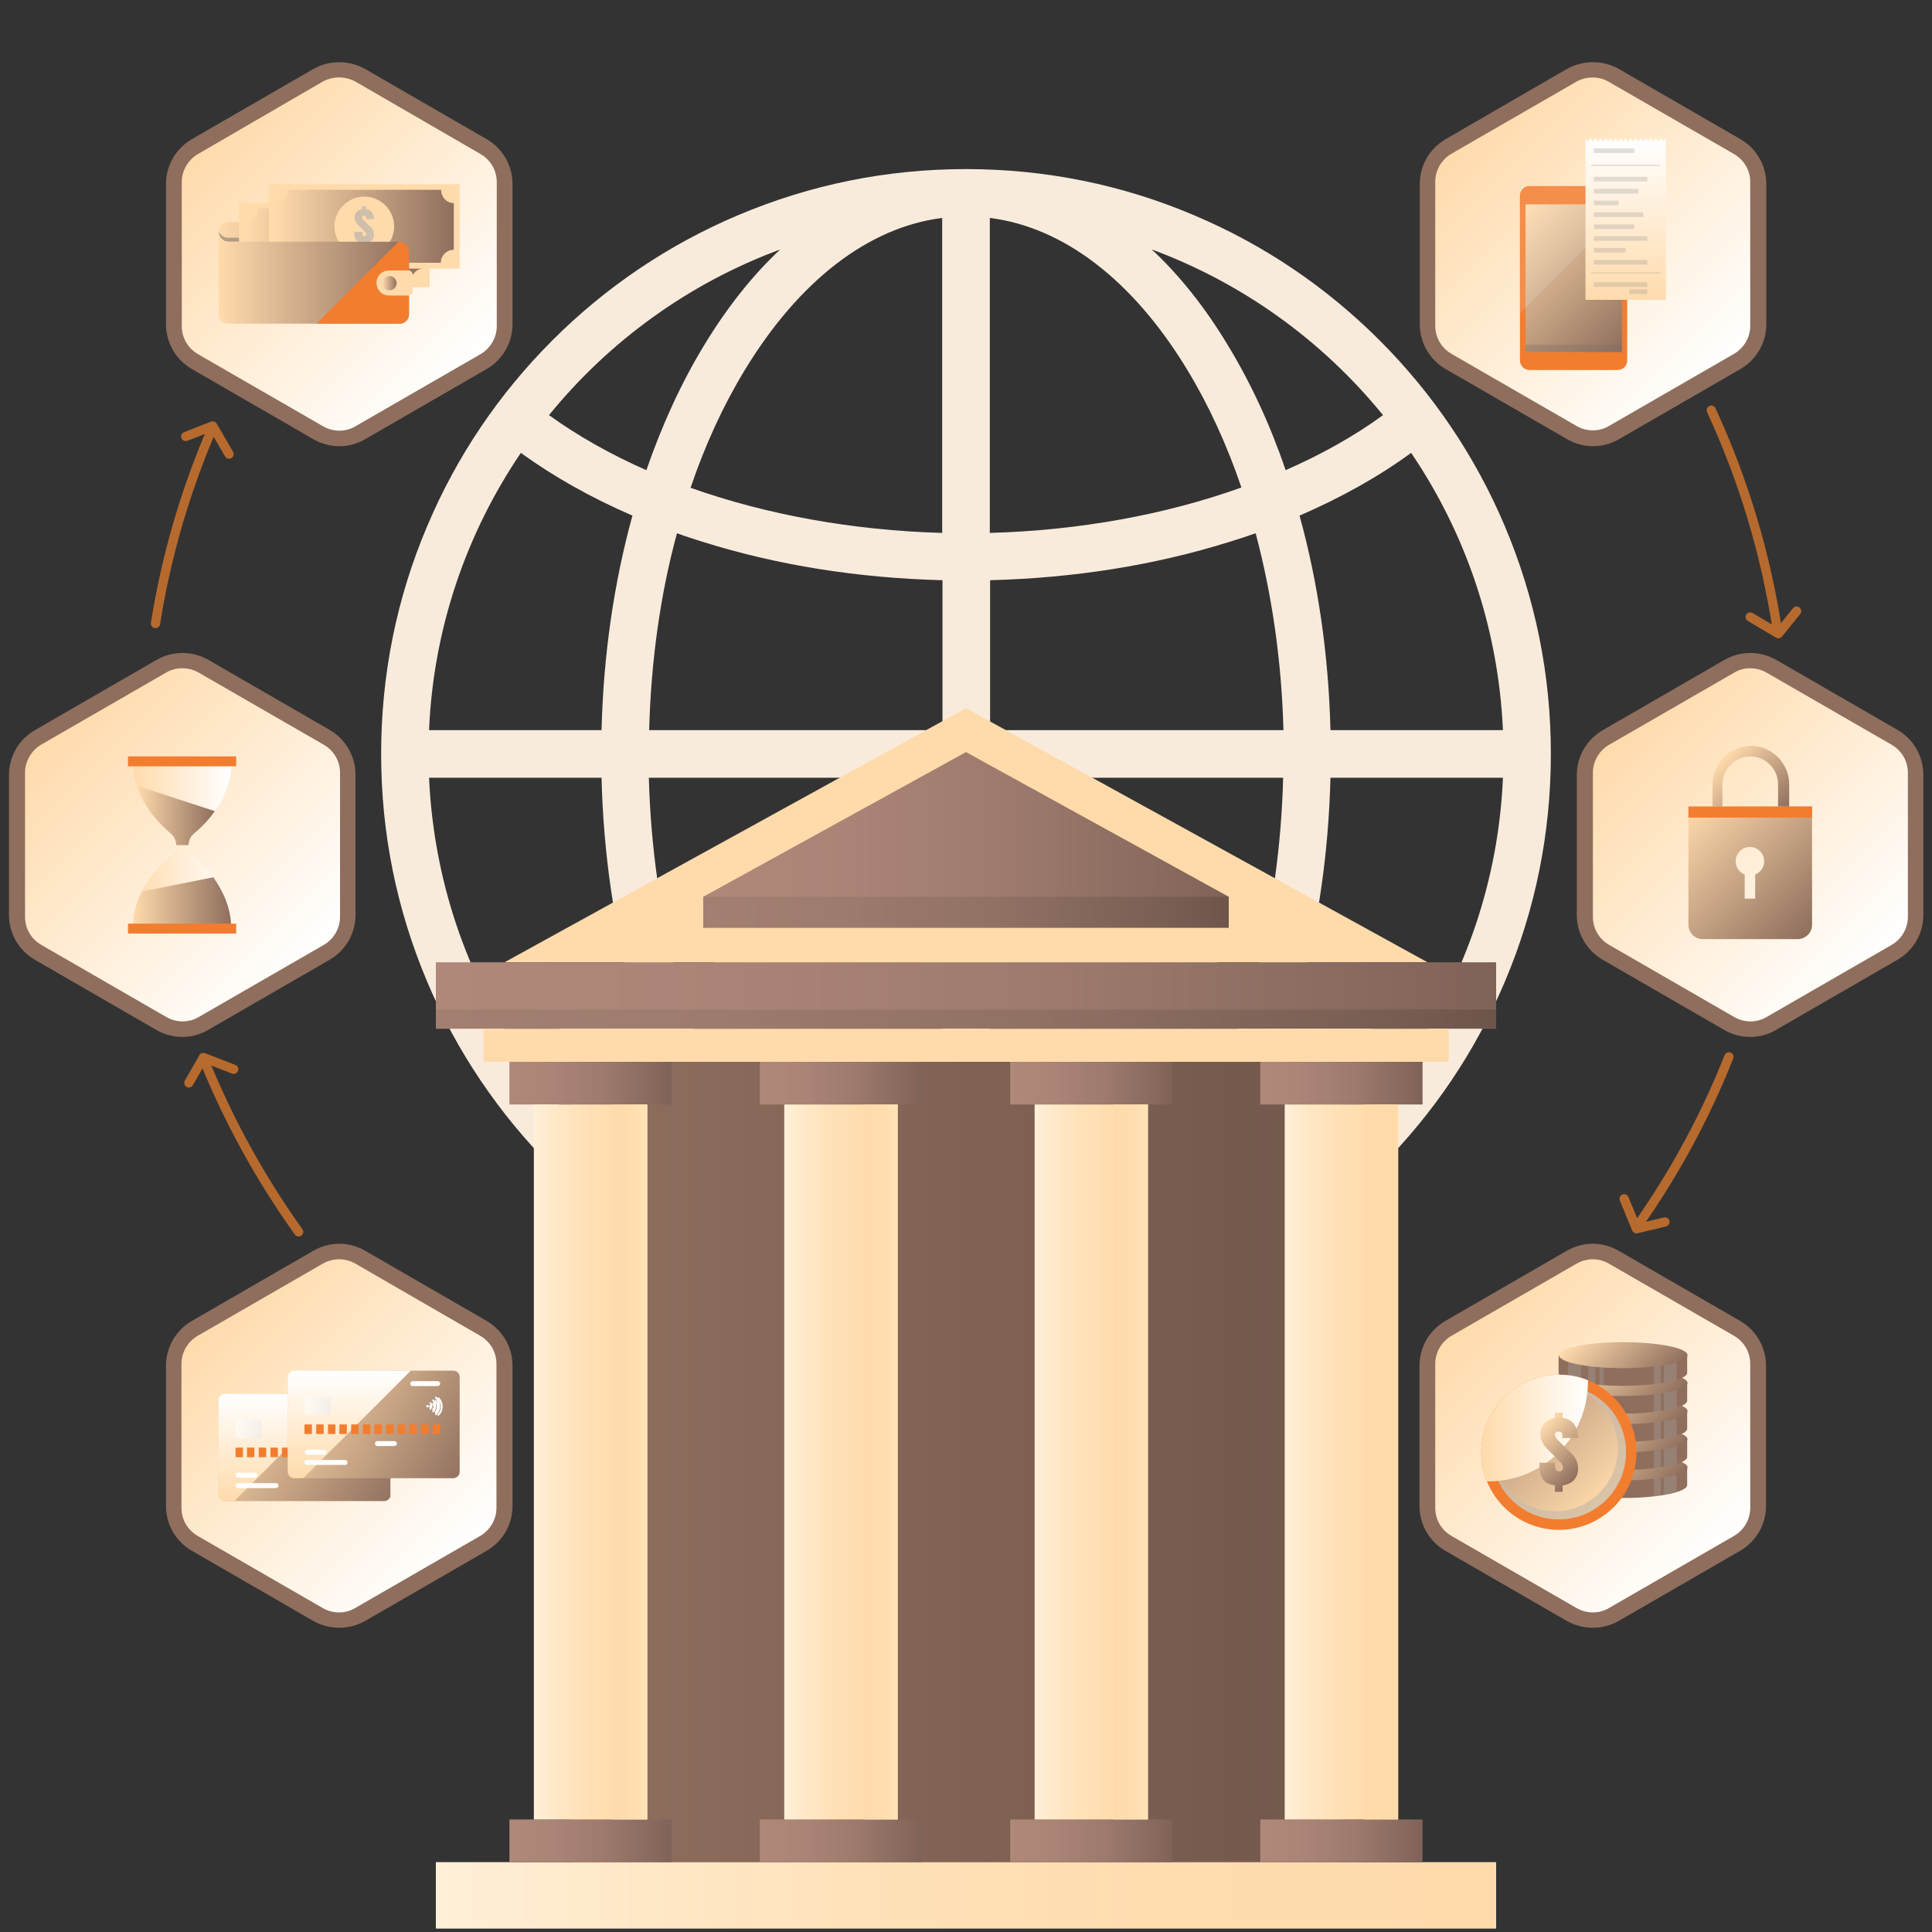<?xml version="1.0" encoding="UTF-8"?>
<!-- Generator: Adobe Illustrator 27.4.1, SVG Export Plug-In . SVG Version: 6.00 Build 0)  -->
<svg xmlns="http://www.w3.org/2000/svg" xmlns:xlink="http://www.w3.org/1999/xlink" version="1.1" id="Layer_2_copy_5" x="0px" y="0px" width="625px" height="625px" viewBox="0 0 625 625" style="enable-background:new 0 0 625 625;" xml:space="preserve">
<rect x="0" y="0" width="625" height="625" fill="#333333" stroke="none"/>
<style type="text/css">
	.st0{fill:#F9EBDC;}
	.st1{fill:url(#SVGID_1_);}
	.st2{fill:#FFDBAC;}
	.st3{fill:url(#SVGID_00000083807079285712541860000000096354871218697102_);}
	.st4{fill:url(#SVGID_00000018947779120547844330000006287766164453389752_);}
	.st5{fill:url(#SVGID_00000104676005532251176470000012438397945943179400_);}
	.st6{fill:url(#SVGID_00000026160819248598403630000015572876385823854985_);}
	.st7{fill:url(#SVGID_00000170975302049062200380000002699874819419962012_);}
	.st8{fill:url(#SVGID_00000134940205481086813040000016919468305719817605_);}
	.st9{fill:url(#SVGID_00000159431549115250038590000003631414564062338489_);}
	.st10{fill:url(#SVGID_00000014615672604847137340000011127660782432279947_);}
	.st11{fill:url(#SVGID_00000145048317479312250130000008323332587748607115_);}
	.st12{fill:url(#SVGID_00000008836323227521284780000017625417764497915564_);}
	.st13{fill:url(#SVGID_00000049928561966934213950000016223088643871662731_);}
	.st14{fill:url(#SVGID_00000119084168596656111190000002633609063922572204_);}
	.st15{fill:url(#SVGID_00000136401966848227014950000008594901867058032029_);}
	.st16{fill:url(#SVGID_00000131355815897746229830000017833280761348589215_);}
	.st17{fill:url(#SVGID_00000151528867544675944920000003690103469545413052_);}
	.st18{fill:url(#SVGID_00000058557140353792560350000003840854623425404585_);}
	.st19{fill:url(#SVGID_00000000193914194730361640000006285484847910357934_);}
	.st20{fill:url(#SVGID_00000006672169651326773720000003770545279300233122_);}
	.st21{fill:url(#SVGID_00000178890090600985951180000013183427540940254883_);}
	.st22{fill:url(#SVGID_00000114773747113808377220000013584732002128313017_);}
	.st23{fill:#8F6E5D;}
	.st24{fill:url(#SVGID_00000163060382398319821200000004750227923547018642_);}
	.st25{fill:url(#SVGID_00000107589234182831717440000009723393181247705521_);}
	.st26{fill:url(#SVGID_00000147199489436185538160000015275341989813435040_);}
	.st27{fill:url(#SVGID_00000065040635142954629360000005841876146305345444_);}
	.st28{fill:url(#SVGID_00000089557356709325476540000016004067930707330475_);}
	.st29{fill:#F27D2F;}
	.st30{fill:url(#SVGID_00000123403650505983938160000006226115927703573947_);}
	.st31{fill:url(#SVGID_00000084526141645084137200000010984619646655060920_);}
	.st32{fill:url(#SVGID_00000152237581500757724920000011577559198061139105_);}
	.st33{fill:url(#SVGID_00000042729241728911682200000004749863966082947220_);}
	.st34{fill:url(#SVGID_00000065763322386088866170000000006677509931274886_);}
	.st35{opacity:0.22;fill:url(#SVGID_00000042015918039727743130000002100758902940905107_);enable-background:new    ;}
	.st36{opacity:0.13;}
	.st37{fill:#FFFFFF;}
	.st38{fill:url(#SVGID_00000168118616475830886200000014841960260989999805_);}
	.st39{opacity:0.25;fill:#8A8A8A;enable-background:new    ;}
	.st40{fill:url(#SVGID_00000112629310973311485840000013172148248809355136_);}
	.st41{fill:url(#SVGID_00000103953147381300843640000004270093759933010563_);}
	.st42{opacity:0.42;fill:url(#SVGID_00000008847825009939349880000017164093141584107161_);enable-background:new    ;}
	.st43{fill:url(#SVGID_00000026143935117694575950000007258935950854865321_);}
	.st44{opacity:0.54;}
	.st45{fill:url(#SVGID_00000081629419163251595470000007597219255187782055_);}
	.st46{fill:url(#SVGID_00000047759571006786955490000009545120418980382886_);}
	.st47{fill:url(#SVGID_00000056424634699319333220000016848863571329373111_);}
	.st48{fill:url(#SVGID_00000078724997560191738000000012805436199729039546_);}
	.st49{fill:url(#SVGID_00000100369414937232574670000012584491453309435532_);}
	.st50{fill:url(#SVGID_00000001629765584778220450000002577217667556614293_);}
	.st51{opacity:0.3;fill:#ABABAB;enable-background:new    ;}
	.st52{fill:url(#SVGID_00000048499749111086457980000007198029511493465262_);}
	.st53{fill:url(#SVGID_00000032622932883419575100000013423018574317226156_);}
	.st54{fill:url(#SVGID_00000142894009951632219960000016453995964517217409_);}
	.st55{fill:url(#SVGID_00000124850900848418691400000017178186428004357530_);}
	.st56{fill:url(#SVGID_00000114760374271074337320000006113729383656544945_);}
	.st57{fill:url(#SVGID_00000059295678532325808180000000858449978426174356_);}
	.st58{opacity:0.4;fill:url(#SVGID_00000107562177600434626640000005520596241796318120_);enable-background:new    ;}
	.st59{fill:url(#SVGID_00000134231640643144400740000010583169101349431180_);}
	.st60{fill:url(#SVGID_00000092435314952614279990000011581737607444261526_);}
	.st61{fill:url(#SVGID_00000004530384241435531360000001305433343131970998_);}
	.st62{fill:url(#SVGID_00000138544004502121133940000001365884720609757063_);}
	.st63{fill:url(#SVGID_00000093155219334085308520000010105856143804411065_);}
	.st64{opacity:0.58;fill:url(#SVGID_00000172399458602896861480000015865287747628428222_);enable-background:new    ;}
	.st65{fill:url(#SVGID_00000005968654168277986310000018002049233503192486_);}
	.st66{fill:url(#SVGID_00000152960668750936278600000007807060422932949925_);}
	.st67{opacity:0.58;fill:url(#SVGID_00000120549163763335862650000015261791899264801178_);enable-background:new    ;}
	.st68{fill:none;stroke:#B76A2E;stroke-width:3;stroke-linecap:round;stroke-linejoin:round;stroke-miterlimit:10;}
</style>
<path class="st0" d="M486.8,170.2c-9.5-22.5-23.2-42.8-40.5-60.1c-17.4-17.4-37.6-31-60.1-40.5c-23.3-9.9-48.1-14.9-73.7-14.9  s-50.3,5-73.7,14.9c-22.5,9.5-42.8,23.2-60.1,40.5c-17.4,17.4-31,37.6-40.5,60.1c-9.9,23.3-14.9,48.1-14.9,73.7s5,50.3,14.9,73.7  c9.5,22.5,23.2,42.8,40.5,60.1c17.4,17.4,37.6,31,60.1,40.5c23.3,9.9,48.1,14.9,73.7,14.9s50.3-5,73.7-14.9  c22.5-9.5,42.8-23.2,60.1-40.5c17.4-17.4,31-37.6,40.5-60.1c9.9-23.3,14.9-48.1,14.9-73.7S496.7,193.6,486.8,170.2z M320.2,187.7  c27.2-0.7,53.2-4.8,77.5-12.4c2.9-0.9,5.7-1.8,8.5-2.8c5.3,19.9,8.4,41.4,9,63.7h-94.9v-48.5H320.2z M320.2,172.4V70.5  c23.9,3,46.3,20.2,63.8,49c7,11.5,12.9,24.4,17.6,38.2C377.1,166.5,349.1,171.6,320.2,172.4z M304.8,70.5v101.9  c-28.9-0.8-56.9-5.9-81.4-14.6c4.7-13.9,10.6-26.7,17.6-38.2C258.6,90.7,281,73.5,304.8,70.5z M227.4,175.3  c24.2,7.6,50.3,11.7,77.5,12.4v48.5H210c0.6-22.3,3.6-43.9,9-63.7C221.7,173.5,224.5,174.4,227.4,175.3z M194.6,236.2h-55.8  c1.4-33.1,12.2-63.9,29.7-89.7c10.6,7.7,22.7,14.5,36.1,20.3C198.6,188.5,195.2,212,194.6,236.2z M194.6,251.6  c0.6,24.3,4,47.7,10,69.4c-13.4,5.8-25.6,12.6-36.1,20.3c-17.5-25.8-28.2-56.5-29.7-89.7L194.6,251.6L194.6,251.6z M209.9,251.6  h94.9v48.5c-27.2,0.7-53.2,4.8-77.5,12.4c-2.9,0.9-5.7,1.8-8.5,2.8C213.6,295.4,210.5,273.9,209.9,251.6z M304.8,315.4v101.9  c-23.9-3-46.3-20.2-63.8-49c-7-11.5-12.9-24.4-17.6-38.2C247.9,321.3,275.9,316.2,304.8,315.4z M320.2,417.3V315.4  c29,0.8,56.9,5.9,81.4,14.6c-4.7,13.9-10.6,26.7-17.6,38.3C366.4,397.1,344,414.3,320.2,417.3z M398.2,312.7  c-24.4-7.7-50.6-11.9-78-12.6v-48.5h94.9c-0.6,22.3-3.6,43.9-9,63.7C403.5,314.4,400.9,313.5,398.2,312.7z M430.4,251.6h55.8  c-1.4,33.1-12.2,63.9-29.7,89.7c-10.6-7.7-22.7-14.5-36.1-20.3C426.4,299.3,429.8,275.8,430.4,251.6z M430.4,236.2  c-0.6-24.3-4-47.7-10-69.4c13.4-5.8,25.6-12.6,36.1-20.3c17.5,25.8,28.2,56.5,29.7,89.7L430.4,236.2L430.4,236.2z M447.4,134.3  c-9.3,6.8-19.9,12.7-31.5,17.8c-5-14.7-11.3-28.3-18.8-40.6c-7.3-12.1-15.5-22.4-24.5-30.8C402.1,91.6,427.9,110.3,447.4,134.3z   M252.4,80.7c-9,8.4-17.2,18.8-24.5,30.8c-7.5,12.3-13.7,25.9-18.8,40.6c-11.6-5.1-22.2-11.1-31.5-17.8  C197.1,110.3,222.9,91.6,252.4,80.7z M177.6,353.5c9.3-6.8,19.9-12.7,31.5-17.8c5,14.7,11.3,28.3,18.8,40.6  c7.3,12.1,15.5,22.4,24.5,30.8C222.9,396.2,197.1,377.5,177.6,353.5z M372.6,407.1c9-8.4,17.2-18.8,24.5-30.8  c7.5-12.3,13.7-25.9,18.8-40.6c11.6,5.1,22.2,11.1,31.5,17.8C427.9,377.5,402.1,396.2,372.6,407.1z"></path>
<g>
	
		<linearGradient id="SVGID_1_" gradientUnits="userSpaceOnUse" x1="185.1" y1="153.444" x2="433.9" y2="153.444" gradientTransform="matrix(1 0 0 -1 0 626.394)">
		<stop offset="0" style="stop-color:#8F6E5D"></stop>
		<stop offset="1" style="stop-color:#72574C"></stop>
	</linearGradient>
	<rect x="185.1" y="343.5" class="st1" width="248.8" height="258.9"></rect>
	<polygon class="st2" points="312.5,229.1 163.2,311.3 461.8,311.3  "></polygon>
	
		<linearGradient id="SVGID_00000148658299513559665410000005881308751503919764_" gradientUnits="userSpaceOnUse" x1="141" y1="304.344" x2="484" y2="304.344" gradientTransform="matrix(1 0 0 -1 0 626.394)">
		<stop offset="0" style="stop-color:#AF8879"></stop>
		<stop offset="0.277" style="stop-color:#AA8476"></stop>
		<stop offset="0.585" style="stop-color:#9D7A6D"></stop>
		<stop offset="0.906" style="stop-color:#87685D"></stop>
		<stop offset="1" style="stop-color:#7F6258"></stop>
	</linearGradient>
	
		<rect x="141" y="311.3" style="fill:url(#SVGID_00000148658299513559665410000005881308751503919764_);" width="343" height="21.5"></rect>
	
		<linearGradient id="SVGID_00000127766502605076204610000009691963394955787392_" gradientUnits="userSpaceOnUse" x1="141" y1="296.744" x2="484" y2="296.744" gradientTransform="matrix(1 0 0 -1 0 626.394)">
		<stop offset="0" style="stop-color:#A27F71"></stop>
		<stop offset="0.265" style="stop-color:#9D7B6E"></stop>
		<stop offset="0.56" style="stop-color:#907164"></stop>
		<stop offset="0.868" style="stop-color:#7A5F54"></stop>
		<stop offset="1" style="stop-color:#6E554C"></stop>
	</linearGradient>
	
		<rect x="141" y="326.6" style="fill:url(#SVGID_00000127766502605076204610000009691963394955787392_);" width="343" height="6.1"></rect>
	
		<linearGradient id="SVGID_00000038391825978777622660000018358439498781507202_" gradientUnits="userSpaceOnUse" x1="141" y1="13.244" x2="484" y2="13.244" gradientTransform="matrix(1 0 0 -1 0 626.394)">
		<stop offset="0" style="stop-color:#FFF0D8"></stop>
		<stop offset="0.133" style="stop-color:#FFEACC"></stop>
		<stop offset="0.391" style="stop-color:#FFE2BA"></stop>
		<stop offset="0.665" style="stop-color:#FFDDAF"></stop>
		<stop offset="0.984" style="stop-color:#FFDBAC"></stop>
	</linearGradient>
	
		<rect x="141" y="602.4" style="fill:url(#SVGID_00000038391825978777622660000018358439498781507202_);" width="343" height="21.5"></rect>
	<rect x="156.4" y="332.8" class="st2" width="312.3" height="10.7"></rect>
	
		<linearGradient id="SVGID_00000163758955959273835400000017659364514799468459_" gradientUnits="userSpaceOnUse" x1="164.8" y1="275.994" x2="217.3" y2="275.994" gradientTransform="matrix(1 0 0 -1 0 626.394)">
		<stop offset="0" style="stop-color:#AF8879"></stop>
		<stop offset="0.277" style="stop-color:#AA8476"></stop>
		<stop offset="0.585" style="stop-color:#9D7A6D"></stop>
		<stop offset="0.906" style="stop-color:#87685D"></stop>
		<stop offset="1" style="stop-color:#7F6258"></stop>
	</linearGradient>
	
		<rect x="164.8" y="343.5" style="fill:url(#SVGID_00000163758955959273835400000017659364514799468459_);" width="52.5" height="13.8"></rect>
	
		<linearGradient id="SVGID_00000145767798184209975480000014996526853874743957_" gradientUnits="userSpaceOnUse" x1="164.8" y1="30.894" x2="217.3" y2="30.894" gradientTransform="matrix(1 0 0 -1 0 626.394)">
		<stop offset="0" style="stop-color:#AF8879"></stop>
		<stop offset="0.277" style="stop-color:#AA8476"></stop>
		<stop offset="0.585" style="stop-color:#9D7A6D"></stop>
		<stop offset="0.906" style="stop-color:#87685D"></stop>
		<stop offset="1" style="stop-color:#7F6258"></stop>
	</linearGradient>
	
		<rect x="164.8" y="588.6" style="fill:url(#SVGID_00000145767798184209975480000014996526853874743957_);" width="52.5" height="13.8"></rect>
	
		<linearGradient id="SVGID_00000121980739418326054160000000756753252735741843_" gradientUnits="userSpaceOnUse" x1="172.7" y1="153.444" x2="209.361" y2="153.444" gradientTransform="matrix(1 0 0 -1 0 626.394)">
		<stop offset="0" style="stop-color:#FFF0D8"></stop>
		<stop offset="0.133" style="stop-color:#FFEACC"></stop>
		<stop offset="0.391" style="stop-color:#FFE2BA"></stop>
		<stop offset="0.665" style="stop-color:#FFDDAF"></stop>
		<stop offset="0.984" style="stop-color:#FFDBAC"></stop>
	</linearGradient>
	
		<rect x="172.7" y="357.3" style="fill:url(#SVGID_00000121980739418326054160000000756753252735741843_);" width="36.7" height="231.3"></rect>
	
		<linearGradient id="SVGID_00000030486039638521763110000001413324538168745658_" gradientUnits="userSpaceOnUse" x1="198.287" y1="153.444" x2="209.364" y2="153.444" gradientTransform="matrix(1 0 0 -1 0 626.394)">
		<stop offset="0" style="stop-color:#FFDBAC"></stop>
		<stop offset="0.595" style="stop-color:#FFDDAF"></stop>
		<stop offset="0.984" style="stop-color:#FFE4B7"></stop>
		<stop offset="1" style="stop-color:#FFE4B8"></stop>
	</linearGradient>
	
		<rect x="198.3" y="357.3" style="fill:url(#SVGID_00000030486039638521763110000001413324538168745658_);" width="11.1" height="231.3"></rect>
	
		<linearGradient id="SVGID_00000012458225664497939690000003949454340638320283_" gradientUnits="userSpaceOnUse" x1="245.8" y1="275.994" x2="298.3" y2="275.994" gradientTransform="matrix(1 0 0 -1 0 626.394)">
		<stop offset="0" style="stop-color:#AF8879"></stop>
		<stop offset="0.277" style="stop-color:#AA8476"></stop>
		<stop offset="0.585" style="stop-color:#9D7A6D"></stop>
		<stop offset="0.906" style="stop-color:#87685D"></stop>
		<stop offset="1" style="stop-color:#7F6258"></stop>
	</linearGradient>
	
		<rect x="245.8" y="343.5" style="fill:url(#SVGID_00000012458225664497939690000003949454340638320283_);" width="52.5" height="13.8"></rect>
	
		<linearGradient id="SVGID_00000145048132219902002330000014160819398024993682_" gradientUnits="userSpaceOnUse" x1="245.8" y1="30.894" x2="298.3" y2="30.894" gradientTransform="matrix(1 0 0 -1 0 626.394)">
		<stop offset="0" style="stop-color:#AF8879"></stop>
		<stop offset="0.277" style="stop-color:#AA8476"></stop>
		<stop offset="0.585" style="stop-color:#9D7A6D"></stop>
		<stop offset="0.906" style="stop-color:#87685D"></stop>
		<stop offset="1" style="stop-color:#7F6258"></stop>
	</linearGradient>
	
		<rect x="245.8" y="588.6" style="fill:url(#SVGID_00000145048132219902002330000014160819398024993682_);" width="52.5" height="13.8"></rect>
	
		<linearGradient id="SVGID_00000131343066990554516870000008686961120266284939_" gradientUnits="userSpaceOnUse" x1="253.7" y1="153.444" x2="290.361" y2="153.444" gradientTransform="matrix(1 0 0 -1 0 626.394)">
		<stop offset="0" style="stop-color:#FFF0D8"></stop>
		<stop offset="0.133" style="stop-color:#FFEACC"></stop>
		<stop offset="0.391" style="stop-color:#FFE2BA"></stop>
		<stop offset="0.665" style="stop-color:#FFDDAF"></stop>
		<stop offset="0.984" style="stop-color:#FFDBAC"></stop>
	</linearGradient>
	
		<rect x="253.7" y="357.3" style="fill:url(#SVGID_00000131343066990554516870000008686961120266284939_);" width="36.7" height="231.3"></rect>
	
		<linearGradient id="SVGID_00000157993878593699070290000007184350039130078141_" gradientUnits="userSpaceOnUse" x1="279.265" y1="153.444" x2="290.342" y2="153.444" gradientTransform="matrix(1 0 0 -1 0 626.394)">
		<stop offset="0" style="stop-color:#FFDBAC"></stop>
		<stop offset="0.595" style="stop-color:#FFDDAF"></stop>
		<stop offset="0.984" style="stop-color:#FFE4B7"></stop>
		<stop offset="1" style="stop-color:#FFE4B8"></stop>
	</linearGradient>
	
		<rect x="279.3" y="357.3" style="fill:url(#SVGID_00000157993878593699070290000007184350039130078141_);" width="11.1" height="231.3"></rect>
	
		<linearGradient id="SVGID_00000106108110292616526400000014363844663456670130_" gradientUnits="userSpaceOnUse" x1="326.8" y1="275.994" x2="379.3" y2="275.994" gradientTransform="matrix(1 0 0 -1 0 626.394)">
		<stop offset="0" style="stop-color:#AF8879"></stop>
		<stop offset="0.277" style="stop-color:#AA8476"></stop>
		<stop offset="0.585" style="stop-color:#9D7A6D"></stop>
		<stop offset="0.906" style="stop-color:#87685D"></stop>
		<stop offset="1" style="stop-color:#7F6258"></stop>
	</linearGradient>
	
		<rect x="326.8" y="343.5" style="fill:url(#SVGID_00000106108110292616526400000014363844663456670130_);" width="52.5" height="13.8"></rect>
	
		<linearGradient id="SVGID_00000178190914961775360470000017162337867701804945_" gradientUnits="userSpaceOnUse" x1="326.8" y1="30.894" x2="379.3" y2="30.894" gradientTransform="matrix(1 0 0 -1 0 626.394)">
		<stop offset="0" style="stop-color:#AF8879"></stop>
		<stop offset="0.277" style="stop-color:#AA8476"></stop>
		<stop offset="0.585" style="stop-color:#9D7A6D"></stop>
		<stop offset="0.906" style="stop-color:#87685D"></stop>
		<stop offset="1" style="stop-color:#7F6258"></stop>
	</linearGradient>
	
		<rect x="326.8" y="588.6" style="fill:url(#SVGID_00000178190914961775360470000017162337867701804945_);" width="52.5" height="13.8"></rect>
	
		<linearGradient id="SVGID_00000047758560934205885880000008128163496833200052_" gradientUnits="userSpaceOnUse" x1="334.658" y1="153.444" x2="371.32" y2="153.444" gradientTransform="matrix(1 0 0 -1 0 626.394)">
		<stop offset="0" style="stop-color:#FFF0D8"></stop>
		<stop offset="0.133" style="stop-color:#FFEACC"></stop>
		<stop offset="0.391" style="stop-color:#FFE2BA"></stop>
		<stop offset="0.665" style="stop-color:#FFDDAF"></stop>
		<stop offset="0.984" style="stop-color:#FFDBAC"></stop>
	</linearGradient>
	
		<rect x="334.7" y="357.3" style="fill:url(#SVGID_00000047758560934205885880000008128163496833200052_);" width="36.7" height="231.3"></rect>
	
		<linearGradient id="SVGID_00000180347006558733590220000000453923532225496989_" gradientUnits="userSpaceOnUse" x1="360.243" y1="153.444" x2="371.32" y2="153.444" gradientTransform="matrix(1 0 0 -1 0 626.394)">
		<stop offset="0" style="stop-color:#FFDBAC"></stop>
		<stop offset="0.595" style="stop-color:#FFDDAF"></stop>
		<stop offset="0.984" style="stop-color:#FFE4B7"></stop>
		<stop offset="1" style="stop-color:#FFE4B8"></stop>
	</linearGradient>
	
		<rect x="360.2" y="357.3" style="fill:url(#SVGID_00000180347006558733590220000000453923532225496989_);" width="11.1" height="231.3"></rect>
	
		<linearGradient id="SVGID_00000032649575901297955600000015278595289423910307_" gradientUnits="userSpaceOnUse" x1="407.7" y1="275.994" x2="460.2" y2="275.994" gradientTransform="matrix(1 0 0 -1 0 626.394)">
		<stop offset="0" style="stop-color:#AF8879"></stop>
		<stop offset="0.277" style="stop-color:#AA8476"></stop>
		<stop offset="0.585" style="stop-color:#9D7A6D"></stop>
		<stop offset="0.906" style="stop-color:#87685D"></stop>
		<stop offset="1" style="stop-color:#7F6258"></stop>
	</linearGradient>
	
		<rect x="407.7" y="343.5" style="fill:url(#SVGID_00000032649575901297955600000015278595289423910307_);" width="52.5" height="13.8"></rect>
	
		<linearGradient id="SVGID_00000091704977451044947490000004479372687073279368_" gradientUnits="userSpaceOnUse" x1="407.7" y1="30.894" x2="460.2" y2="30.894" gradientTransform="matrix(1 0 0 -1 0 626.394)">
		<stop offset="0" style="stop-color:#AF8879"></stop>
		<stop offset="0.277" style="stop-color:#AA8476"></stop>
		<stop offset="0.585" style="stop-color:#9D7A6D"></stop>
		<stop offset="0.906" style="stop-color:#87685D"></stop>
		<stop offset="1" style="stop-color:#7F6258"></stop>
	</linearGradient>
	
		<rect x="407.7" y="588.6" style="fill:url(#SVGID_00000091704977451044947490000004479372687073279368_);" width="52.5" height="13.8"></rect>
	
		<linearGradient id="SVGID_00000021805976243707194790000011640520953687037329_" gradientUnits="userSpaceOnUse" x1="415.6" y1="153.444" x2="452.261" y2="153.444" gradientTransform="matrix(1 0 0 -1 0 626.394)">
		<stop offset="0" style="stop-color:#FFF0D8"></stop>
		<stop offset="0.133" style="stop-color:#FFEACC"></stop>
		<stop offset="0.391" style="stop-color:#FFE2BA"></stop>
		<stop offset="0.665" style="stop-color:#FFDDAF"></stop>
		<stop offset="0.984" style="stop-color:#FFDBAC"></stop>
	</linearGradient>
	
		<rect x="415.6" y="357.3" style="fill:url(#SVGID_00000021805976243707194790000011640520953687037329_);" width="36.7" height="231.3"></rect>
	<rect x="441.2" y="357.3" class="st2" width="11.1" height="231.3"></rect>
	
		<linearGradient id="SVGID_00000117641416989650151820000005495299541460142749_" gradientUnits="userSpaceOnUse" x1="227.5" y1="354.694" x2="397.5" y2="354.694" gradientTransform="matrix(1 0 0 -1 0 626.394)">
		<stop offset="0" style="stop-color:#AF8879"></stop>
		<stop offset="0.277" style="stop-color:#AA8476"></stop>
		<stop offset="0.585" style="stop-color:#9D7A6D"></stop>
		<stop offset="0.906" style="stop-color:#87685D"></stop>
		<stop offset="1" style="stop-color:#7F6258"></stop>
	</linearGradient>
	<polygon style="fill:url(#SVGID_00000117641416989650151820000005495299541460142749_);" points="227.5,290.1 227.5,300.1    397.5,300.1 397.5,290.1 312.5,243.3  "></polygon>
	
		<linearGradient id="SVGID_00000113341387270519803550000009625379976651970495_" gradientUnits="userSpaceOnUse" x1="227.5" y1="331.294" x2="397.5" y2="331.294" gradientTransform="matrix(1 0 0 -1 0 626.394)">
		<stop offset="0" style="stop-color:#A27F71"></stop>
		<stop offset="0.265" style="stop-color:#9D7B6E"></stop>
		<stop offset="0.56" style="stop-color:#907164"></stop>
		<stop offset="0.868" style="stop-color:#7A5F54"></stop>
		<stop offset="1" style="stop-color:#6E554C"></stop>
	</linearGradient>
	
		<rect x="227.5" y="290.1" style="fill:url(#SVGID_00000113341387270519803550000009625379976651970495_);" width="170" height="10"></rect>
</g>
<g>
	<g>
		<g>
			<g>
				<path class="st23" d="M50.6,213.5l-39.3,22.7c-5.2,3-8.4,8.5-8.4,14.5V296c0,6,3.2,11.5,8.4,14.5l39.3,22.7c5.2,3,11.5,3,16.7,0      l39.3-22.7c5.2-3,8.4-8.5,8.4-14.5v-45.4c0-6-3.2-11.5-8.4-14.5l-39.3-22.7C62.1,210.5,55.8,210.5,50.6,213.5z"></path>
			</g>
			<g>
				
					<linearGradient id="SVGID_00000173872872759144525060000011332112007741825979_" gradientUnits="userSpaceOnUse" x1="19.695" y1="392.393" x2="98.284" y2="313.804" gradientTransform="matrix(1 0 0 -1 0 626.394)">
					<stop offset="0" style="stop-color:#FFDBAC"></stop>
					<stop offset="1" style="stop-color:#FFFFFF"></stop>
				</linearGradient>
				<path style="fill:url(#SVGID_00000173872872759144525060000011332112007741825979_);" d="M53.7,217.6l-40.4,23.3      c-3.2,1.9-5.2,5.4-5.2,9.1v46.6c0,3.8,2,7.2,5.3,9.1L53.8,329c3.3,1.9,7.3,1.9,10.5,0l40.4-23.3c3.3-1.9,5.3-5.4,5.3-9.1V250      c0-3.8-2-7.2-5.3-9.1l-40.4-23.3C61,215.7,56.9,215.7,53.7,217.6z"></path>
			</g>
		</g>
		<g>
			
				<linearGradient id="SVGID_00000146499266758867573500000012647392909400505992_" gradientUnits="userSpaceOnUse" x1="42.95" y1="353.087" x2="74.808" y2="353.087" gradientTransform="matrix(1 0 0 -1 0 626.394)">
				<stop offset="0" style="stop-color:#FFDBAC"></stop>
				<stop offset="1" style="stop-color:#FFFFFF"></stop>
			</linearGradient>
			<path style="fill:url(#SVGID_00000146499266758867573500000012647392909400505992_);" d="M62.8,277.1c-1.1-0.9-1.8-2.3-1.8-3.8     l0,0l0,0l0,0c0-1.5,0.7-2.9,1.8-3.8c3.8-3.1,12.1-11.3,12.1-23.2h-16H43c0,11.9,8.4,20.1,12.1,23.2c1.1,0.9,1.8,2.3,1.8,3.8l0,0     l0,0l0,0c0,1.5-0.7,2.9-1.8,3.8c-3.8,3.1-12.1,11.3-12.1,23.2h15.9h15.9C74.9,288.5,66.5,280.2,62.8,277.1z"></path>
			<g>
				
					<linearGradient id="SVGID_00000164480182792072021210000005433051186581880713_" gradientUnits="userSpaceOnUse" x1="42.95" y1="334.287" x2="74.808" y2="334.287" gradientTransform="matrix(1 0 0 -1 0 626.394)">
					<stop offset="0" style="stop-color:#FFDBAC"></stop>
					<stop offset="1" style="stop-color:#8F6E5D"></stop>
				</linearGradient>
				<path style="fill:url(#SVGID_00000164480182792072021210000005433051186581880713_);" d="M43,300.4h15.9h15.9      c0-6.8-2.8-12.4-5.8-16.6l-23.1,4.6C44.2,291.8,43,295.8,43,300.4z"></path>
				
					<linearGradient id="SVGID_00000132789241497602801480000012692170797867877513_" gradientUnits="userSpaceOnUse" x1="42.95" y1="372.037" x2="74.808" y2="372.037" gradientTransform="matrix(1 0 0 -1 0 626.394)">
					<stop offset="0" style="stop-color:#FFDBAC"></stop>
					<stop offset="1" style="stop-color:#FFFFFF"></stop>
				</linearGradient>
				<path style="fill:url(#SVGID_00000132789241497602801480000012692170797867877513_);" d="M74.9,246.3h-16H43      c0,2.8,0.5,5.5,1.3,7.9l25.2,8.2C72.4,258.3,74.9,252.9,74.9,246.3z"></path>
			</g>
			<g>
				
					<linearGradient id="SVGID_00000061442058410702017450000004711996478954878909_" gradientUnits="userSpaceOnUse" x1="44.25" y1="362.587" x2="69.45" y2="362.587" gradientTransform="matrix(1 0 0 -1 0 626.394)">
					<stop offset="0" style="stop-color:#FFDBAC"></stop>
					<stop offset="1" style="stop-color:#8F6E5D"></stop>
				</linearGradient>
				<path style="fill:url(#SVGID_00000061442058410702017450000004711996478954878909_);" d="M61,273.4L61,273.4      c0-1.5,0.7-2.9,1.8-3.8c1.7-1.4,4.3-3.8,6.7-7.2l-25.2-8.2c2.5,7.7,8,13,10.9,15.4c1.1,0.9,1.8,2.3,1.8,3.8l0,0L61,273.4      L61,273.4z"></path>
			</g>
			<rect x="41.4" y="244.7" class="st29" width="35" height="3.2"></rect>
			<rect x="41.4" y="298.8" class="st29" width="35" height="3.2"></rect>
		</g>
	</g>
	<g>
		<g>
			<g>
				<path class="st23" d="M557.8,213.5l-39.3,22.7c-5.2,3-8.4,8.5-8.4,14.5V296c0,6,3.2,11.5,8.4,14.5l39.3,22.7      c5.2,3,11.5,3,16.7,0l39.3-22.7c5.2-3,8.4-8.5,8.4-14.5v-45.4c0-6-3.2-11.5-8.4-14.5l-39.3-22.7      C569.3,210.5,563,210.5,557.8,213.5z"></path>
			</g>
			<g>
				
					<linearGradient id="SVGID_00000003090596265424831080000002556007563885711268_" gradientUnits="userSpaceOnUse" x1="526.916" y1="392.371" x2="605.484" y2="313.804" gradientTransform="matrix(1 0 0 -1 0 626.394)">
					<stop offset="0" style="stop-color:#FFDBAC"></stop>
					<stop offset="1" style="stop-color:#FFFFFF"></stop>
				</linearGradient>
				<path style="fill:url(#SVGID_00000003090596265424831080000002556007563885711268_);" d="M561,217.6l-40.4,23.3      c-3.3,1.9-5.3,5.4-5.3,9.1v46.6c0,3.8,2,7.2,5.3,9.1L561,329c3.3,1.9,7.3,1.9,10.5,0l40.4-23.3c3.3-1.9,5.3-5.4,5.3-9.1V250      c0-3.8-2-7.2-5.3-9.1l-40.4-23.3C568.2,215.7,564.1,215.7,561,217.6z"></path>
			</g>
		</g>
		<g>
			
				<linearGradient id="SVGID_00000168827680875579929070000001041282277299677119_" gradientUnits="userSpaceOnUse" x1="556.878" y1="380.909" x2="575.628" y2="362.159" gradientTransform="matrix(1 0 0 -1 0 626.394)">
				<stop offset="0" style="stop-color:#FFDBAC"></stop>
				<stop offset="1" style="stop-color:#8F6E5D"></stop>
			</linearGradient>
			<path style="fill:url(#SVGID_00000168827680875579929070000001041282277299677119_);" d="M578.5,261.3h-3.3v-7.6c0-5-4.1-9-9-9     s-9,4.1-9,9v7.6H554v-7.6c0-6.8,5.6-12.4,12.4-12.4s12.4,5.6,12.4,12.4v7.6H578.5z"></path>
		</g>
		
			<linearGradient id="SVGID_00000001633987590227627710000003051473891681184186_" gradientUnits="userSpaceOnUse" x1="546.206" y1="365.444" x2="586.294" y2="325.356" gradientTransform="matrix(1 0 0 -1 0 626.394)">
			<stop offset="0" style="stop-color:#FFDBAC"></stop>
			<stop offset="1" style="stop-color:#8F6E5D"></stop>
		</linearGradient>
		<path style="fill:url(#SVGID_00000001633987590227627710000003051473891681184186_);" d="M546.2,260.9v38.3c0,2.5,2.1,4.6,4.6,4.6    h30.8c2.5,0,4.6-2.1,4.6-4.6v-38.3H546.2z M567.8,282.9v7.8h-3.4v-7.8c-1.7-0.7-2.9-2.3-2.9-4.3c0-2.5,2-4.6,4.6-4.6    c2.5,0,4.6,2,4.6,4.6C570.8,280.5,569.5,282.2,567.8,282.9z"></path>
		<rect x="546.2" y="260.9" class="st29" width="40" height="3.6"></rect>
	</g>
</g>
<g>
	<g>
		<g>
			<g>
				<g>
					<path class="st23" d="M506.9,22.3L467.7,45c-5.2,3-8.4,8.5-8.4,14.5v45.4c0,6,3.2,11.5,8.4,14.5l39.3,22.7c5.2,3,11.5,3,16.7,0       l39.3-22.7c5.2-3,8.4-8.5,8.4-14.5V59.5c0-6-3.2-11.5-8.4-14.5l-39.3-22.7C518.5,19.4,512.1,19.4,506.9,22.3z"></path>
				</g>
				<g>
					
						<linearGradient id="SVGID_00000013876652683079337580000002688073289105912479_" gradientUnits="userSpaceOnUse" x1="475.941" y1="583.552" x2="554.509" y2="504.985" gradientTransform="matrix(1 0 0 -1 0 626.394)">
						<stop offset="0" style="stop-color:#FFDBAC"></stop>
						<stop offset="1" style="stop-color:#FFFFFF"></stop>
					</linearGradient>
					<path style="fill:url(#SVGID_00000013876652683079337580000002688073289105912479_);" d="M510,26.4l-40.4,23.3       c-3.3,1.9-5.3,5.4-5.3,9.1v46.6c0,3.8,2,7.2,5.3,9.1l40.4,23.3c3.3,1.9,7.3,1.9,10.5,0l40.4-23.3c3.3-1.9,5.3-5.4,5.3-9.1V58.9       c0-3.8-2-7.2-5.3-9.1l-40.4-23.3C517.3,24.6,513.3,24.6,510,26.4z"></path>
				</g>
			</g>
			<g>
				<path class="st29" d="M523.3,119.7h-28.5c-1.7,0-3.1-1.4-3.1-3.1V63.3c0-1.7,1.4-3.1,3.1-3.1h28.5c1.7,0,3.1,1.4,3.1,3.1v53.2      C526.5,118.3,525,119.7,523.3,119.7z"></path>
				
					<linearGradient id="SVGID_00000176041779081763866810000001103739064818660767_" gradientUnits="userSpaceOnUse" x1="489.35" y1="556.144" x2="528.85" y2="516.644" gradientTransform="matrix(1 0 0 -1 0 626.394)">
					<stop offset="0" style="stop-color:#FFDBAC"></stop>
					<stop offset="1" style="stop-color:#8F6E5D"></stop>
				</linearGradient>
				
					<rect x="493.5" y="66.1" style="fill:url(#SVGID_00000176041779081763866810000001103739064818660767_);" width="31.2" height="47.8"></rect>
				
					<linearGradient id="SVGID_00000075865960278328771600000016336508606378958998_" gradientUnits="userSpaceOnUse" x1="500.707" y1="522.137" x2="517.457" y2="505.387" gradientTransform="matrix(1 0 0 -1 0 626.394)">
					<stop offset="0" style="stop-color:#4F4F4F"></stop>
					<stop offset="1" style="stop-color:#707070"></stop>
				</linearGradient>
				
					<rect x="493.5" y="111.5" style="opacity:0.22;fill:url(#SVGID_00000075865960278328771600000016336508606378958998_);enable-background:new    ;" width="31.2" height="2.3"></rect>
				<g class="st36">
					<path class="st37" d="M526.5,63.3c0-1.7-1.4-3.1-3.1-3.1h-28.5c-1.7,0-3.1,1.4-3.1,3.1v38l34.8-34.8v-3.2H526.5z"></path>
				</g>
			</g>
			<g>
				<g>
					
						<linearGradient id="SVGID_00000063601573909824186060000002103314180899303589_" gradientUnits="userSpaceOnUse" x1="525.9" y1="529.394" x2="525.9" y2="581.794" gradientTransform="matrix(1 0 0 -1 0 626.394)">
						<stop offset="0" style="stop-color:#FFDBAC"></stop>
						<stop offset="1" style="stop-color:#FFFFFF"></stop>
					</linearGradient>
					<polygon style="fill:url(#SVGID_00000063601573909824186060000002103314180899303589_);" points="537.3,44.6 536.5,45.8        535.7,44.6 534.8,45.8 534,44.6 533.2,45.8 532.4,44.6 531.6,45.8 530.8,44.6 530,45.8 529.2,44.6 528.3,45.8 527.5,44.6        526.7,45.8 525.9,44.6 525.1,45.8 524.3,44.6 523.5,45.8 522.6,44.6 521.8,45.8 521,44.6 520.2,45.8 519.4,44.6 518.6,45.8        517.8,44.6 516.9,45.8 516.1,44.6 515.3,45.8 514.5,44.6 513.7,45.8 512.9,44.6 512.9,97 538.9,97 538.9,44.6 538.1,45.8             "></polygon>
				</g>
				<rect x="515.6" y="48" class="st39" width="13.1" height="1.5"></rect>
				<rect x="515.6" y="57.2" class="st39" width="17.3" height="1.5"></rect>
				<rect x="515.6" y="61.1" class="st39" width="14.4" height="1.5"></rect>
				<rect x="515.6" y="64.9" class="st39" width="8" height="1.5"></rect>
				<rect x="515.6" y="68.7" class="st39" width="16" height="1.5"></rect>
				<rect x="515.6" y="72.6" class="st39" width="13.1" height="1.5"></rect>
				<rect x="515.6" y="76.4" class="st39" width="17.3" height="1.5"></rect>
				<rect x="515.6" y="80.2" class="st39" width="10.3" height="1.5"></rect>
				<rect x="515.6" y="84.1" class="st39" width="17.3" height="1.5"></rect>
				<rect x="514.7" y="88.1" class="st39" width="22.3" height="0.4"></rect>
				<rect x="514.7" y="53.3" class="st39" width="22.3" height="0.4"></rect>
				<rect x="515.6" y="91.3" class="st39" width="17.3" height="1.5"></rect>
				<rect x="527.1" y="93.6" class="st39" width="5.8" height="1.5"></rect>
			</g>
		</g>
		<g>
			<g>
				<path class="st23" d="M101.4,22.3L62.1,45c-5.2,3-8.4,8.5-8.4,14.5v45.4c0,6,3.2,11.5,8.4,14.5l39.3,22.7c5.2,3,11.5,3,16.7,0      l39.3-22.7c5.2-3,8.4-8.5,8.4-14.5V59.5c0-6-3.2-11.5-8.4-14.5l-39.3-22.7C112.9,19.4,106.5,19.4,101.4,22.3z"></path>
			</g>
			<g>
				
					<linearGradient id="SVGID_00000171719852781225392680000016303958838283789222_" gradientUnits="userSpaceOnUse" x1="70.466" y1="583.477" x2="149.034" y2="504.91" gradientTransform="matrix(1 0 0 -1 0 626.394)">
					<stop offset="0" style="stop-color:#FFDBAC"></stop>
					<stop offset="1" style="stop-color:#FFFFFF"></stop>
				</linearGradient>
				<path style="fill:url(#SVGID_00000171719852781225392680000016303958838283789222_);" d="M104.4,26.4L64.1,49.8      c-3.3,1.9-5.3,5.4-5.3,9.1v46.6c0,3.8,2,7.2,5.3,9.1l40.4,23.3c3.3,1.9,7.3,1.9,10.5,0l40.4-23.3c3.3-1.9,5.3-5.4,5.3-9.1V58.9      c0-3.8-2-7.2-5.3-9.1L115,26.4C111.7,24.6,107.7,24.6,104.4,26.4z"></path>
			</g>
			<g>
				<g>
					
						<linearGradient id="SVGID_00000134947394051861459730000001572516894226989480_" gradientUnits="userSpaceOnUse" x1="70.7" y1="551.394" x2="129.335" y2="551.394" gradientTransform="matrix(1 0 0 -1 0 626.394)">
						<stop offset="0" style="stop-color:#FFDBAC"></stop>
						<stop offset="1" style="stop-color:#8F6E5D"></stop>
					</linearGradient>
					<path style="fill:url(#SVGID_00000134947394051861459730000001572516894226989480_);" d="M129.3,78.2H73.9       c-1.8,0-3.2-1.4-3.2-3.2l0,0c0-1.8,1.4-3.2,3.2-3.2h52.5c1.6,0,3,1.3,3,3L129.3,78.2L129.3,78.2z"></path>
					
						<linearGradient id="SVGID_00000044868433876808942130000009481799155038162074_" gradientUnits="userSpaceOnUse" x1="70.712" y1="549.894" x2="129.312" y2="549.894" gradientTransform="matrix(1 0 0 -1 0 626.394)">
						<stop offset="0" style="stop-color:#4F4F4F"></stop>
						<stop offset="1" style="stop-color:#707070"></stop>
					</linearGradient>
					
						<path style="opacity:0.42;fill:url(#SVGID_00000044868433876808942130000009481799155038162074_);enable-background:new    ;" d="       M73.8,76.9c-1.4,0-2.6-0.9-3-2.1c0,0.1,0,0.2,0,0.2l0,0c0,1.8,1.4,3.2,3.2,3.2h55.4v-1.3C129.4,76.9,73.8,76.9,73.8,76.9z"></path>
				</g>
				<g>
					<g>
						<path class="st2" d="M139.1,92.9H77.3V65.6H139v27.3H139.1z"></path>
						
							<linearGradient id="SVGID_00000059304898305315661520000018398637217141264830_" gradientUnits="userSpaceOnUse" x1="79.2" y1="547.194" x2="137.263" y2="547.194" gradientTransform="matrix(1 0 0 -1 0 626.394)">
							<stop offset="0" style="stop-color:#FFDBAC"></stop>
							<stop offset="1" style="stop-color:#8F6E5D"></stop>
						</linearGradient>
						<path style="fill:url(#SVGID_00000059304898305315661520000018398637217141264830_);" d="M133,67.4H83.4        c0,2.3-1.9,4.2-4.2,4.2v15.2c2.3,0,4.2,1.9,4.2,4.2H133c0-2.3,1.9-4.2,4.2-4.2V71.6C134.9,71.6,133,69.7,133,67.4z         M111.2,88.4c-5.1,1.7-10.5-1.1-12.2-6.1c-1.7-5.1,1.1-10.5,6.1-12.2c5.1-1.7,10.5,1.1,12.2,6.1        C119,81.3,116.3,86.7,111.2,88.4z"></path>
						<g class="st44">
							
								<linearGradient id="SVGID_00000180359327935042542990000012139441600262824121_" gradientUnits="userSpaceOnUse" x1="137.192" y1="547.144" x2="79.48" y2="547.144" gradientTransform="matrix(1 0 0 -1 0 626.394)">
								<stop offset="0" style="stop-color:#C0C0C0"></stop>
								<stop offset="1" style="stop-color:#909090"></stop>
							</linearGradient>
							<path style="fill:url(#SVGID_00000180359327935042542990000012139441600262824121_);" d="M107.6,85.8v-1.1         c-0.9-0.1-1.6-0.4-2-1c-0.4-0.5-0.6-1.3-0.6-2.4V81h2.6v0.3c0,0.8,0.2,1.1,0.7,1.1c0.2,0,0.4-0.1,0.5-0.2s0.1-0.3,0.1-0.4         c0-0.3-0.2-0.6-0.5-0.9l-2.1-2.1c-0.8-0.8-1.2-1.6-1.2-2.5c0-0.5,0.1-0.9,0.3-1.3c0.2-0.4,0.5-0.7,0.9-0.9         c0.4-0.2,0.8-0.4,1.2-0.5v-0.9h1.3v0.9c0.8,0.1,1.5,0.5,1.9,1c0.4,0.6,0.7,1.4,0.7,2.3h-2.6v-0.5c0-0.2-0.1-0.4-0.2-0.5         s-0.3-0.2-0.4-0.2c-0.2,0-0.4,0.1-0.5,0.2s-0.2,0.2-0.2,0.4c0,0.2,0.2,0.6,0.7,1.1l2.1,2c0.3,0.3,0.6,0.7,0.8,1.1         c0.2,0.4,0.3,0.9,0.3,1.4c0,0.8-0.2,1.5-0.7,1.9c-0.5,0.5-1.1,0.8-1.9,0.9v1.1H107.6z"></path>
						</g>
					</g>
					<g>
						<path class="st2" d="M148.7,86.9H87V59.6h61.7V86.9z"></path>
						
							<linearGradient id="SVGID_00000126316943999807751330000000881107889396612771_" gradientUnits="userSpaceOnUse" x1="88.8" y1="553.194" x2="146.863" y2="553.194" gradientTransform="matrix(1 0 0 -1 0 626.394)">
							<stop offset="0" style="stop-color:#FFDBAC"></stop>
							<stop offset="1" style="stop-color:#8F6E5D"></stop>
						</linearGradient>
						<path style="fill:url(#SVGID_00000126316943999807751330000000881107889396612771_);" d="M142.7,61.4H93        c0,2.3-1.9,4.2-4.2,4.2v15.2c2.3,0,4.2,1.9,4.2,4.2h49.6c0-2.3,1.9-4.2,4.2-4.2V65.7C144.5,65.7,142.7,63.8,142.7,61.4z         M120.9,82.4c-5.1,1.7-10.5-1.1-12.2-6.1c-1.7-5.1,1.1-10.5,6.1-12.2c5.1-1.7,10.5,1.1,12.2,6.1        C128.7,75.3,125.9,80.7,120.9,82.4z"></path>
						<g class="st44">
							
								<linearGradient id="SVGID_00000061442550856276211360000005301088531249777055_" gradientUnits="userSpaceOnUse" x1="146.831" y1="553.144" x2="89.118" y2="553.144" gradientTransform="matrix(1 0 0 -1 0 626.394)">
								<stop offset="0" style="stop-color:#C0C0C0"></stop>
								<stop offset="1" style="stop-color:#909090"></stop>
							</linearGradient>
							<path style="fill:url(#SVGID_00000061442550856276211360000005301088531249777055_);" d="M117.2,79.8v-1.1         c-0.9-0.1-1.6-0.4-2-1c-0.4-0.5-0.6-1.3-0.6-2.4V75h2.6v0.3c0,0.8,0.2,1.1,0.7,1.1c0.2,0,0.4-0.1,0.5-0.2s0.1-0.3,0.1-0.4         c0-0.3-0.2-0.6-0.5-0.9l-2.1-2.1c-0.8-0.8-1.2-1.6-1.2-2.5c0-0.5,0.1-0.9,0.3-1.3c0.2-0.4,0.5-0.7,0.9-0.9         c0.4-0.2,0.8-0.4,1.2-0.5v-0.9h1.3v0.9c0.8,0.1,1.5,0.5,1.9,1c0.4,0.6,0.7,1.4,0.7,2.3h-2.6v-0.5c0-0.2-0.1-0.4-0.2-0.5         s-0.3-0.2-0.4-0.2c-0.2,0-0.4,0.1-0.5,0.2s-0.2,0.2-0.2,0.4c0,0.2,0.2,0.6,0.7,1.1l2.1,2c0.3,0.3,0.6,0.7,0.8,1.1         c0.2,0.4,0.3,0.9,0.3,1.4c0,0.8-0.2,1.5-0.7,1.9c-0.5,0.5-1.1,0.8-1.9,0.9v1.1H117.2z"></path>
						</g>
					</g>
				</g>
				
					<linearGradient id="SVGID_00000081630254952491395660000000429379362425499035_" gradientUnits="userSpaceOnUse" x1="70.7" y1="536.544" x2="132.223" y2="536.544" gradientTransform="matrix(1 0 0 -1 0 626.394)">
					<stop offset="0" style="stop-color:#FFDBAC"></stop>
					<stop offset="1" style="stop-color:#8F6E5D"></stop>
				</linearGradient>
				<path style="fill:url(#SVGID_00000081630254952491395660000000429379362425499035_);" d="M129.3,78.2H73.9      c-1.8,0-3.2-1.4-3.2-3.2v26.5c0,1.8,1.4,3.2,3.2,3.2h55.4c1.6,0,3-1.3,3-3V81.2C132.2,79.6,130.9,78.2,129.3,78.2z"></path>
				<g>
					<path class="st29" d="M129.3,78.2h-0.4l-26.5,26.5h26.9c1.6,0,3-1.3,3-3V81.2C132.2,79.6,130.9,78.2,129.3,78.2z"></path>
				</g>
				<path class="st2" d="M125.8,95.6h6.3c0.8,0,1.4-0.6,1.4-1.4v-5.3c0-0.8-0.6-1.4-1.4-1.4h-6.3c-2.2,0-4,1.8-4,4l0,0      C121.8,93.8,123.6,95.6,125.8,95.6z"></path>
				
					<linearGradient id="SVGID_00000062909797334359196740000003052077044204942488_" gradientUnits="userSpaceOnUse" x1="123.685" y1="534.794" x2="128.355" y2="534.794" gradientTransform="matrix(1 0 0 -1 0 626.394)">
					<stop offset="0" style="stop-color:#FFDBAC"></stop>
					<stop offset="1" style="stop-color:#8F6E5D"></stop>
				</linearGradient>
				<circle style="fill:url(#SVGID_00000062909797334359196740000003052077044204942488_);" cx="126" cy="91.6" r="2.3"></circle>
			</g>
		</g>
	</g>
	<g>
		<g>
			<g>
				<g>
					<path class="st23" d="M523.6,524.4l39.3-22.7c5.2-3,8.4-8.5,8.4-14.5v-45.4c0-6-3.2-11.5-8.4-14.5l-39.3-22.7       c-5.2-3-11.5-3-16.7,0l-39.3,22.7c-5.2,3-8.4,8.5-8.4,14.5v45.4c0,6,3.2,11.5,8.4,14.5l39.3,22.7       C512.1,527.3,518.5,527.3,523.6,524.4z"></path>
				</g>
				<g>
					
						<linearGradient id="SVGID_00000078729305179708597420000015346855727804344973_" gradientUnits="userSpaceOnUse" x1="475.966" y1="201.177" x2="554.534" y2="122.61" gradientTransform="matrix(1 0 0 -1 0 626.394)">
						<stop offset="0" style="stop-color:#FFDBAC"></stop>
						<stop offset="1" style="stop-color:#FFFFFF"></stop>
					</linearGradient>
					<path style="fill:url(#SVGID_00000078729305179708597420000015346855727804344973_);" d="M510,408.8l-40.4,23.3       c-3.3,1.9-5.3,5.4-5.3,9.1v46.6c0,3.8,2,7.2,5.3,9.1l40.4,23.3c3.3,1.9,7.3,1.9,10.5,0l40.4-23.3c3.3-1.9,5.3-5.4,5.3-9.1       v-46.6c0-3.8-2-7.2-5.3-9.1l-40.4-23.3C517.3,406.9,513.3,406.9,510,408.8z"></path>
				</g>
			</g>
			<g>
				<g>
					<g>
						<g>
							<path class="st23" d="M544.7,474.7c-2.8-1.7-10.5-2.9-19.7-2.9s-16.9,1.2-19.7,2.9h-1.1v5.7c0,2.3,9.3,4.2,20.8,4.2         s20.8-1.9,20.8-4.2v-5.7H544.7z"></path>
							<path class="st51" d="M507.3,482.6c1.1,0.4,2.6,0.7,4.2,1v-10.8c-1.7,0.3-3.1,0.6-4.2,1V482.6z"></path>
							<path class="st51" d="M538.2,483.7c1.6-0.3,3.1-0.6,4.2-1v-9c-1.2-0.4-2.6-0.7-4.2-1V483.7z"></path>
							<path class="st51" d="M513.8,484c0.8,0.1,1.5,0.2,2.3,0.3v-12c-0.8,0.1-1.6,0.2-2.3,0.3V484z"></path>
							<path class="st51" d="M535,484.1c0.8-0.1,1.6-0.2,2.3-0.3v-11.2c-0.7-0.1-1.5-0.2-2.3-0.3V484.1z"></path>
							<path class="st51" d="M517.4,484.3c0.5,0,0.9,0.1,1.4,0.1v-12.2h-1.4V484.3z"></path>
							
								<linearGradient id="SVGID_00000097490092753983337690000002497206471289853064_" gradientUnits="userSpaceOnUse" x1="514.488" y1="162.306" x2="535.673" y2="141.12" gradientTransform="matrix(1 0 0 -1 0 626.394)">
								<stop offset="0" style="stop-color:#FFDBAC"></stop>
								<stop offset="1" style="stop-color:#8F6E5D"></stop>
							</linearGradient>
							
								<ellipse style="fill:url(#SVGID_00000097490092753983337690000002497206471289853064_);" cx="525.1" cy="474.7" rx="20.8" ry="4.2"></ellipse>
						</g>
					</g>
					<g>
						<g>
							<path class="st23" d="M544.7,465.6c-2.8-1.7-10.5-2.9-19.7-2.9s-16.9,1.2-19.7,2.9h-1.1v5.7c0,2.3,9.3,4.2,20.8,4.2         s20.8-1.9,20.8-4.2v-5.7L544.7,465.6L544.7,465.6z"></path>
							<path class="st51" d="M507.3,473.5c1.1,0.4,2.6,0.7,4.2,1v-10.8c-1.7,0.3-3.1,0.6-4.2,1V473.5z"></path>
							<path class="st51" d="M538.2,474.6c1.6-0.3,3.1-0.6,4.2-1v-9c-1.2-0.4-2.6-0.7-4.2-1V474.6z"></path>
							<path class="st51" d="M513.8,474.9c0.8,0.1,1.5,0.2,2.3,0.3v-12c-0.8,0.1-1.6,0.2-2.3,0.3V474.9z"></path>
							<path class="st51" d="M535,475c0.8-0.1,1.6-0.2,2.3-0.3v-11.2c-0.7-0.1-1.5-0.2-2.3-0.3V475z"></path>
							<path class="st51" d="M517.4,475.3c0.5,0,0.9,0.1,1.4,0.1v-12.2h-1.4V475.3z"></path>
							
								<linearGradient id="SVGID_00000059269904664753479540000008353112052048601479_" gradientUnits="userSpaceOnUse" x1="514.488" y1="171.406" x2="535.673" y2="150.22" gradientTransform="matrix(1 0 0 -1 0 626.394)">
								<stop offset="0" style="stop-color:#FFDBAC"></stop>
								<stop offset="1" style="stop-color:#8F6E5D"></stop>
							</linearGradient>
							
								<ellipse style="fill:url(#SVGID_00000059269904664753479540000008353112052048601479_);" cx="525.1" cy="465.6" rx="20.8" ry="4.2"></ellipse>
						</g>
					</g>
					<g>
						<g>
							<path class="st23" d="M544.7,456.5c-2.8-1.7-10.5-2.9-19.7-2.9s-16.9,1.2-19.7,2.9h-1.1v5.7c0,2.3,9.3,4.2,20.8,4.2         s20.8-1.9,20.8-4.2v-5.7H544.7z"></path>
							<path class="st51" d="M507.3,464.5c1.1,0.4,2.6,0.7,4.2,1v-10.8c-1.7,0.3-3.1,0.6-4.2,1V464.5z"></path>
							<path class="st51" d="M538.2,465.5c1.6-0.3,3.1-0.6,4.2-1v-9c-1.2-0.4-2.6-0.7-4.2-1V465.5z"></path>
							<path class="st51" d="M513.8,465.8c0.8,0.1,1.5,0.2,2.3,0.3v-12c-0.8,0.1-1.6,0.2-2.3,0.3V465.8z"></path>
							<path class="st51" d="M535,466c0.8-0.1,1.6-0.2,2.3-0.3v-11.2c-0.7-0.1-1.5-0.2-2.3-0.3V466z"></path>
							<path class="st51" d="M517.4,466.2c0.5,0,0.9,0.1,1.4,0.1v-12.2h-1.4V466.2z"></path>
							
								<linearGradient id="SVGID_00000108274116073529517320000012094828817473013159_" gradientUnits="userSpaceOnUse" x1="514.488" y1="180.506" x2="535.673" y2="159.32" gradientTransform="matrix(1 0 0 -1 0 626.394)">
								<stop offset="0" style="stop-color:#FFDBAC"></stop>
								<stop offset="1" style="stop-color:#8F6E5D"></stop>
							</linearGradient>
							
								<ellipse style="fill:url(#SVGID_00000108274116073529517320000012094828817473013159_);" cx="525.1" cy="456.5" rx="20.8" ry="4.2"></ellipse>
						</g>
					</g>
					<g>
						<g>
							<path class="st23" d="M544.7,447.4c-2.8-1.7-10.5-2.9-19.7-2.9s-16.9,1.2-19.7,2.9h-1.1v5.7c0,2.3,9.3,4.2,20.8,4.2         s20.8-1.9,20.8-4.2v-5.7H544.7z"></path>
							<path class="st51" d="M507.3,455.4c1.1,0.4,2.6,0.7,4.2,1v-10.8c-1.7,0.3-3.1,0.6-4.2,1V455.4z"></path>
							<path class="st51" d="M538.2,456.4c1.6-0.3,3.1-0.6,4.2-1v-9c-1.2-0.4-2.6-0.7-4.2-1V456.4z"></path>
							<path class="st51" d="M513.8,456.7c0.8,0.1,1.5,0.2,2.3,0.3v-12c-0.8,0.1-1.6,0.2-2.3,0.3V456.7z"></path>
							<path class="st51" d="M535,456.9c0.8-0.1,1.6-0.2,2.3-0.3v-11.2c-0.7-0.1-1.5-0.2-2.3-0.3V456.9z"></path>
							<path class="st51" d="M517.4,457.1c0.5,0,0.9,0.1,1.4,0.1V445h-1.4V457.1z"></path>
							
								<linearGradient id="SVGID_00000142880127266369986910000015056205030589868444_" gradientUnits="userSpaceOnUse" x1="514.488" y1="189.606" x2="535.673" y2="168.42" gradientTransform="matrix(1 0 0 -1 0 626.394)">
								<stop offset="0" style="stop-color:#FFDBAC"></stop>
								<stop offset="1" style="stop-color:#8F6E5D"></stop>
							</linearGradient>
							
								<ellipse style="fill:url(#SVGID_00000142880127266369986910000015056205030589868444_);" cx="525.1" cy="447.4" rx="20.8" ry="4.2"></ellipse>
						</g>
					</g>
					<g>
						<g>
							<path class="st23" d="M544.7,438.4c-2.8-1.7-10.5-2.9-19.7-2.9s-16.9,1.2-19.7,2.9h-1.1v5.7c0,2.3,9.3,4.2,20.8,4.2         s20.8-1.9,20.8-4.2v-5.7H544.7z"></path>
							<path class="st51" d="M507.3,446.3c1.1,0.4,2.6,0.7,4.2,1v-10.8c-1.7,0.3-3.1,0.6-4.2,1V446.3z"></path>
							<path class="st51" d="M538.2,447.4c1.6-0.3,3.1-0.6,4.2-1v-9c-1.2-0.4-2.6-0.7-4.2-1V447.4z"></path>
							<path class="st51" d="M513.8,447.6c0.8,0.1,1.5,0.2,2.3,0.3v-12c-0.8,0.1-1.6,0.2-2.3,0.3V447.6z"></path>
							<path class="st51" d="M535,447.8c0.8-0.1,1.6-0.2,2.3-0.3v-11.2c-0.7-0.1-1.5-0.2-2.3-0.3V447.8z"></path>
							<path class="st51" d="M517.4,448c0.5,0,0.9,0.1,1.4,0.1v-12.2h-1.4V448z"></path>
							
								<linearGradient id="SVGID_00000157988067989348586540000016805982979434788755_" gradientUnits="userSpaceOnUse" x1="514.488" y1="198.606" x2="535.673" y2="177.42" gradientTransform="matrix(1 0 0 -1 0 626.394)">
								<stop offset="0" style="stop-color:#FFDBAC"></stop>
								<stop offset="1" style="stop-color:#8F6E5D"></stop>
							</linearGradient>
							
								<ellipse style="fill:url(#SVGID_00000157988067989348586540000016805982979434788755_);" cx="525.1" cy="438.4" rx="20.8" ry="4.2"></ellipse>
						</g>
					</g>
				</g>
				<g>
					<circle class="st29" cx="504.3" cy="469.8" r="25.1"></circle>
					
						<linearGradient id="SVGID_00000108284398951260933340000000248160681219190678_" gradientUnits="userSpaceOnUse" x1="-101.898" y1="762.791" x2="-53.238" y2="714.132" gradientTransform="matrix(0 -1 1 0 -243.147 383.247)">
						<stop offset="0" style="stop-color:#FFDBAC"></stop>
						<stop offset="1" style="stop-color:#8F6E5D"></stop>
					</linearGradient>
					<circle style="fill:url(#SVGID_00000108284398951260933340000000248160681219190678_);" cx="504.3" cy="469.8" r="21.7"></circle>
					
						<linearGradient id="SVGID_00000054260560161935184090000004049380316063886510_" gradientUnits="userSpaceOnUse" x1="-101.853" y1="762.847" x2="-75.332" y2="736.326" gradientTransform="matrix(0 -1 1 0 -243.147 383.247)">
						<stop offset="0" style="stop-color:#A2A2A2"></stop>
						<stop offset="1" style="stop-color:#D3D3D3"></stop>
					</linearGradient>
					
						<path style="opacity:0.4;fill:url(#SVGID_00000054260560161935184090000004049380316063886510_);enable-background:new    ;" d="       M503,488.9c11.2,0,20.4-9.1,20.4-20.4c0-11-8.8-20-19.7-20.4c0.2,0,0.5,0,0.7,0c12,0,21.7,9.7,21.7,21.7s-9.7,21.7-21.7,21.7       s-21.7-9.7-21.7-21.7c0-0.2,0-0.5,0-0.7C483,480.1,491.9,488.9,503,488.9z"></path>
					
						<linearGradient id="SVGID_00000121266991358424624780000015407964654688181645_" gradientUnits="userSpaceOnUse" x1="479.2" y1="164.439" x2="513.702" y2="164.439" gradientTransform="matrix(1 0 0 -1 0 626.394)">
						<stop offset="0" style="stop-color:#FFDBAC"></stop>
						<stop offset="1" style="stop-color:#FFFFFF"></stop>
					</linearGradient>
					<path style="fill:url(#SVGID_00000121266991358424624780000015407964654688181645_);" d="M504.3,469.8       c6.4-6.4,9.5-14.9,9.4-23.3c-2.9-1.2-6.1-1.8-9.4-1.8c-13.9,0-25.1,11.2-25.1,25.1c0,3.3,0.6,6.5,1.8,9.4       C489.4,479.4,497.9,476.2,504.3,469.8z"></path>
					<g>
						<g>
							
								<linearGradient id="SVGID_00000049216839611897762610000006227429916485446792_" gradientUnits="userSpaceOnUse" x1="497.291" y1="163.59" x2="511.285" y2="149.596" gradientTransform="matrix(1 0 0 -1 0 626.394)">
								<stop offset="0" style="stop-color:#FFDBAC"></stop>
								<stop offset="1" style="stop-color:#8F6E5D"></stop>
							</linearGradient>
							<path style="fill:url(#SVGID_00000049216839611897762610000006227429916485446792_);" d="M503,482.6v-2.1         c-1.8-0.2-3.1-0.8-3.8-1.9c-0.8-1-1.2-2.6-1.2-4.6v-0.8h5v0.6c0,1.5,0.5,2.2,1.4,2.2c0.4,0,0.7-0.1,0.9-0.4         c0.2-0.2,0.3-0.5,0.3-0.9c0-0.6-0.3-1.2-0.9-1.8l-4.1-4.1c-1.5-1.5-2.3-3.1-2.3-4.9c0-0.9,0.2-1.8,0.6-2.5s1-1.3,1.7-1.8         s1.5-0.8,2.4-0.9V457h2.5v1.7c1.6,0.2,2.9,0.9,3.7,2c0.8,1.1,1.3,2.6,1.3,4.5h-5.1v-0.9c0-0.4-0.1-0.7-0.3-0.9         c-0.2-0.2-0.5-0.3-0.9-0.3s-0.7,0.1-0.9,0.3c-0.2,0.2-0.3,0.5-0.3,0.8c0,0.5,0.5,1.2,1.4,2.1l4,3.9c0.6,0.6,1.1,1.3,1.5,2.1         c0.4,0.8,0.6,1.8,0.6,2.8c0,1.6-0.5,2.8-1.4,3.8c-1,0.9-2.2,1.5-3.6,1.6v2.1L503,482.6L503,482.6z"></path>
						</g>
					</g>
				</g>
			</g>
		</g>
		<g>
			<g>
				<g>
					<path class="st23" d="M118.1,524.4l39.3-22.7c5.2-3,8.4-8.5,8.4-14.5v-45.4c0-6-3.2-11.5-8.4-14.5l-39.3-22.7       c-5.2-3-11.5-3-16.7,0l-39.3,22.7c-5.2,3-8.4,8.5-8.4,14.5v45.4c0,6,3.2,11.5,8.4,14.5l39.3,22.7       C106.5,527.3,112.9,527.3,118.1,524.4z"></path>
				</g>
				<g>
					
						<linearGradient id="SVGID_00000018200561161611408190000008493339602318575764_" gradientUnits="userSpaceOnUse" x1="70.366" y1="201.177" x2="148.934" y2="122.61" gradientTransform="matrix(1 0 0 -1 0 626.394)">
						<stop offset="0" style="stop-color:#FFDBAC"></stop>
						<stop offset="1" style="stop-color:#FFFFFF"></stop>
					</linearGradient>
					<path style="fill:url(#SVGID_00000018200561161611408190000008493339602318575764_);" d="M104.4,408.8L64,432.1       c-3.3,1.9-5.3,5.4-5.3,9.1v46.6c0,3.8,2,7.2,5.3,9.1l40.4,23.3c3.3,1.9,7.3,1.9,10.5,0l40.4-23.3c3.3-1.9,5.3-5.4,5.3-9.1       v-46.6c0-3.8-2-7.2-5.3-9.1L115,408.8C111.7,406.9,107.7,406.9,104.4,408.8z"></path>
				</g>
			</g>
			
				<linearGradient id="SVGID_00000086650793184161334610000013292927682766521232_" gradientUnits="userSpaceOnUse" x1="70.43" y1="174.953" x2="128.527" y2="140.162" gradientTransform="matrix(1 0 0 -1 0 626.394)">
				<stop offset="0" style="stop-color:#FFDBAC"></stop>
				<stop offset="1" style="stop-color:#8F6E5D"></stop>
			</linearGradient>
			<path style="fill:url(#SVGID_00000086650793184161334610000013292927682766521232_);" d="M124.2,485.6H72.8     c-1.2,0-2.1-0.9-2.1-2.1V453c0-1.2,0.9-2.1,2.1-2.1h51.4c1.2,0,2.1,0.9,2.1,2.1v30.6C126.4,484.7,125.4,485.6,124.2,485.6z"></path>
			
				<linearGradient id="SVGID_00000138536401302337477630000016305863317900313736_" gradientUnits="userSpaceOnUse" x1="90.6" y1="141.058" x2="90.6" y2="175.07" gradientTransform="matrix(1 0 0 -1 0 626.394)">
				<stop offset="0" style="stop-color:#FFDBAC"></stop>
				<stop offset="1" style="stop-color:#FFFFFF"></stop>
			</linearGradient>
			<path style="fill:url(#SVGID_00000138536401302337477630000016305863317900313736_);" d="M72.8,450.9c-1.2,0-2.1,0.9-2.1,2.1     v30.6c0,1.2,0.9,2.1,2.1,2.1h2.9l34.8-34.8L72.8,450.9L72.8,450.9z"></path>
			<g>
				<g>
					<g>
						<g>
							<path class="st37" d="M119.5,465.4c-0.1,0-0.2,0-0.2-0.1c-0.1-0.1-0.1-0.3,0-0.4c0.7-0.7,1-1.5,1-2.5s-0.4-1.8-1-2.5         c-0.1-0.1-0.1-0.3,0-0.4s0.3-0.1,0.4,0c0.8,0.8,1.2,1.8,1.2,2.9s-0.4,2.1-1.2,2.9C119.6,465.4,119.6,465.4,119.5,465.4z"></path>
						</g>
					</g>
					<g>
						<g>
							<path class="st37" d="M118.6,464.5c-0.1,0-0.2,0-0.2-0.1c-0.1-0.1-0.1-0.3,0-0.4c0.4-0.4,0.6-1,0.6-1.6s-0.2-1.1-0.6-1.6         c-0.1-0.1-0.1-0.3,0-0.4s0.3-0.1,0.4,0c0.5,0.5,0.8,1.2,0.8,2s-0.3,1.5-0.8,2C118.7,464.5,118.7,464.5,118.6,464.5z"></path>
						</g>
					</g>
					<g>
						<g>
							<path class="st37" d="M117.7,463.6c-0.1,0-0.2,0-0.2-0.1c-0.1-0.1-0.1-0.3,0-0.4c0.2-0.2,0.3-0.4,0.3-0.7s-0.1-0.5-0.3-0.7         c-0.1-0.1-0.1-0.3,0-0.4s0.3-0.1,0.4,0c0.3,0.3,0.5,0.7,0.5,1.1s-0.2,0.8-0.5,1.1C117.9,463.6,117.8,463.6,117.7,463.6z"></path>
						</g>
					</g>
				</g>
				<g>
					<g>
						<circle class="st37" cx="116.8" cy="462.5" r="0.4"></circle>
					</g>
				</g>
			</g>
			<g>
				<g>
					<g>
						<g>
							<path class="st37" d="M118.6,465.3c-0.1,0-0.2,0-0.2-0.1c-0.1-0.1-0.1-0.3,0-0.4c0.7-0.7,1-1.5,1-2.5s-0.4-1.8-1-2.5         c-0.1-0.1-0.1-0.3,0-0.4s0.3-0.1,0.4,0c0.8,0.8,1.2,1.8,1.2,2.9s-0.4,2.1-1.2,2.9C118.8,465.2,118.7,465.3,118.6,465.3z"></path>
						</g>
					</g>
					<g>
						<g>
							<path class="st37" d="M117.7,464.4c-0.1,0-0.2,0-0.2-0.1c-0.1-0.1-0.1-0.3,0-0.4c0.4-0.4,0.6-1,0.6-1.6s-0.2-1.1-0.6-1.6         c-0.1-0.1-0.1-0.3,0-0.4s0.3-0.1,0.4,0c0.5,0.5,0.8,1.2,0.8,2s-0.3,1.5-0.8,2C117.9,464.4,117.8,464.4,117.7,464.4z"></path>
						</g>
					</g>
					<g>
						<g>
							<path class="st37" d="M116.8,463.5c-0.1,0-0.2,0-0.2-0.1c-0.1-0.1-0.1-0.3,0-0.4c0.2-0.2,0.3-0.4,0.3-0.7s-0.1-0.5-0.3-0.7         c-0.1-0.1-0.1-0.3,0-0.4s0.3-0.1,0.4,0c0.3,0.3,0.5,0.7,0.5,1.1s-0.2,0.8-0.5,1.1C117,463.5,116.9,463.5,116.8,463.5z"></path>
						</g>
					</g>
				</g>
				<g>
					<g>
						<circle class="st37" cx="115.9" cy="462.3" r="0.4"></circle>
					</g>
				</g>
			</g>
			
				<linearGradient id="SVGID_00000155108129693515369510000017036387805714824841_" gradientUnits="userSpaceOnUse" x1="76.173" y1="164.044" x2="84.73" y2="164.044" gradientTransform="matrix(1 0 0 -1 0 626.394)">
				<stop offset="0" style="stop-color:#FFFFFF"></stop>
				<stop offset="1" style="stop-color:#EBEBEB"></stop>
			</linearGradient>
			
				<path style="opacity:0.58;fill:url(#SVGID_00000155108129693515369510000017036387805714824841_);enable-background:new    ;" d="     M83.9,465.3H77c-0.5,0-0.8-0.4-0.8-0.8v-4.3c0-0.5,0.4-0.8,0.8-0.8h6.9c0.5,0,0.8,0.4,0.8,0.8v4.3     C84.7,464.9,84.4,465.3,83.9,465.3z"></path>
			<path class="st37" d="M119.3,455.8h-8.1c-0.4,0-0.8-0.3-0.8-0.8l0,0c0-0.4,0.3-0.8,0.8-0.8h8.1c0.4,0,0.8,0.3,0.8,0.8l0,0     C120,455.5,119.7,455.8,119.3,455.8z"></path>
			<path class="st37" d="M105.3,475.2h-5.5c-0.4,0-0.8-0.3-0.8-0.8l0,0c0-0.4,0.3-0.8,0.8-0.8h5.5c0.4,0,0.8,0.3,0.8,0.8l0,0     C106,474.9,105.7,475.2,105.3,475.2z"></path>
			<path class="st37" d="M82.5,478H77c-0.4,0-0.8-0.3-0.8-0.8l0,0c0-0.4,0.3-0.8,0.8-0.8h5.5c0.4,0,0.8,0.3,0.8,0.8l0,0     C83.3,477.7,82.9,478,82.5,478z"></path>
			<path class="st37" d="M89.3,481.4H77c-0.4,0-0.8-0.3-0.8-0.8l0,0c0-0.4,0.3-0.8,0.8-0.8h12.3c0.4,0,0.8,0.3,0.8,0.8l0,0     C90.1,481,89.7,481.4,89.3,481.4z"></path>
			<g>
				<rect x="76.2" y="468.3" class="st29" width="2.4" height="3.1"></rect>
				<rect x="79.9" y="468.3" class="st29" width="2.4" height="3.1"></rect>
				<rect x="83.7" y="468.3" class="st29" width="2.4" height="3.1"></rect>
				<rect x="87.5" y="468.3" class="st29" width="2.4" height="3.1"></rect>
				<rect x="91.2" y="468.3" class="st29" width="2.4" height="3.1"></rect>
				<rect x="95" y="468.3" class="st29" width="2.4" height="3.1"></rect>
				<rect x="98.8" y="468.3" class="st29" width="2.4" height="3.1"></rect>
				<rect x="102.5" y="468.3" class="st29" width="2.4" height="3.1"></rect>
				<rect x="106.3" y="468.3" class="st29" width="2.4" height="3.1"></rect>
				<rect x="110.1" y="468.3" class="st29" width="2.4" height="3.1"></rect>
				<rect x="113.9" y="468.3" class="st29" width="2.4" height="3.1"></rect>
				<rect x="117.6" y="468.3" class="st29" width="2.4" height="3.1"></rect>
			</g>
			<g>
				
					<linearGradient id="SVGID_00000159437412176232950300000018279040763573918877_" gradientUnits="userSpaceOnUse" x1="92.797" y1="182.423" x2="150.894" y2="147.632" gradientTransform="matrix(1 0 0 -1 0 626.394)">
					<stop offset="0" style="stop-color:#FFDBAC"></stop>
					<stop offset="1" style="stop-color:#8F6E5D"></stop>
				</linearGradient>
				<path style="fill:url(#SVGID_00000159437412176232950300000018279040763573918877_);" d="M146.6,478.2H95.2      c-1.2,0-2.1-0.9-2.1-2.1v-30.6c0-1.2,0.9-2.1,2.1-2.1h51.4c1.2,0,2.1,0.9,2.1,2.1v30.6C148.7,477.2,147.8,478.2,146.6,478.2z"></path>
				
					<linearGradient id="SVGID_00000157290960389189832090000012146247047494534569_" gradientUnits="userSpaceOnUse" x1="113" y1="148.511" x2="113" y2="182.522" gradientTransform="matrix(1 0 0 -1 0 626.394)">
					<stop offset="0" style="stop-color:#FFDBAC"></stop>
					<stop offset="1" style="stop-color:#FFFFFF"></stop>
				</linearGradient>
				<path style="fill:url(#SVGID_00000157290960389189832090000012146247047494534569_);" d="M95.2,443.4c-1.2,0-2.1,0.9-2.1,2.1      v30.6c0,1.2,0.9,2.1,2.1,2.1h2.9l34.8-34.8L95.2,443.4L95.2,443.4z"></path>
				<g>
					<g>
						<g>
							<g>
								<g>
									<path class="st37" d="M141.8,458c-0.1,0-0.2,0-0.2-0.1c-0.1-0.1-0.1-0.3,0-0.4c0.7-0.7,1-1.5,1-2.5s-0.4-1.8-1-2.5           c-0.1-0.1-0.1-0.3,0-0.4s0.3-0.1,0.4,0c0.8,0.8,1.2,1.8,1.2,2.9s-0.4,2.1-1.2,2.9C142,457.9,141.9,458,141.8,458z"></path>
								</g>
							</g>
							<g>
								<g>
									<path class="st37" d="M140.9,457.1c-0.1,0-0.2,0-0.2-0.1c-0.1-0.1-0.1-0.3,0-0.4c0.4-0.4,0.6-1,0.6-1.6s-0.2-1.1-0.6-1.6           c-0.1-0.1-0.1-0.3,0-0.4s0.3-0.1,0.4,0c0.5,0.5,0.8,1.2,0.8,2s-0.3,1.5-0.8,2C141.1,457.1,141,457.1,140.9,457.1z"></path>
								</g>
							</g>
							<g>
								<g>
									<path class="st37" d="M140.1,456.2c-0.1,0-0.2,0-0.2-0.1c-0.1-0.1-0.1-0.3,0-0.4c0.2-0.2,0.3-0.4,0.3-0.7s-0.1-0.5-0.3-0.7           c-0.1-0.1-0.1-0.3,0-0.4s0.3-0.1,0.4,0c0.3,0.3,0.5,0.7,0.5,1.1s-0.2,0.8-0.5,1.1C140.2,456.2,140.1,456.2,140.1,456.2z"></path>
								</g>
							</g>
						</g>
						<g>
							<g>
								<circle class="st37" cx="139.2" cy="455" r="0.4"></circle>
							</g>
						</g>
					</g>
					<g>
						<g>
							<g>
								<g>
									<path class="st37" d="M141,457.8c-0.1,0-0.2,0-0.2-0.1c-0.1-0.1-0.1-0.3,0-0.4c0.7-0.7,1-1.5,1-2.5s-0.4-1.8-1-2.5           c-0.1-0.1-0.1-0.3,0-0.4s0.3-0.1,0.4,0c0.8,0.8,1.2,1.8,1.2,2.9s-0.4,2.1-1.2,2.9C141.1,457.8,141.1,457.8,141,457.8z"></path>
								</g>
							</g>
							<g>
								<g>
									<path class="st37" d="M140.1,456.9c-0.1,0-0.2,0-0.2-0.1c-0.1-0.1-0.1-0.3,0-0.4c0.4-0.4,0.6-1,0.6-1.6s-0.2-1.1-0.6-1.6           c-0.1-0.1-0.1-0.3,0-0.4s0.3-0.1,0.4,0c0.5,0.5,0.8,1.2,0.8,2s-0.3,1.5-0.8,2C140.2,456.9,140.2,456.9,140.1,456.9z"></path>
								</g>
							</g>
							<g>
								<g>
									<path class="st37" d="M139.2,456c-0.1,0-0.2,0-0.2-0.1c-0.1-0.1-0.1-0.3,0-0.4c0.2-0.2,0.3-0.4,0.3-0.7s-0.1-0.5-0.3-0.7           c-0.1-0.1-0.1-0.3,0-0.4s0.3-0.1,0.4,0c0.3,0.3,0.5,0.7,0.5,1.1s-0.2,0.8-0.5,1.1C139.4,456,139.3,456,139.2,456z"></path>
								</g>
							</g>
						</g>
						<g>
							<g>
								<circle class="st37" cx="138.3" cy="454.9" r="0.4"></circle>
							</g>
						</g>
					</g>
					
						<linearGradient id="SVGID_00000098907264908237988820000013172989960162663864_" gradientUnits="userSpaceOnUse" x1="98.531" y1="171.544" x2="107.087" y2="171.544" gradientTransform="matrix(1 0 0 -1 0 626.394)">
						<stop offset="0" style="stop-color:#FFFFFF"></stop>
						<stop offset="1" style="stop-color:#EBEBEB"></stop>
					</linearGradient>
					
						<path style="opacity:0.58;fill:url(#SVGID_00000098907264908237988820000013172989960162663864_);enable-background:new    ;" d="       M106.3,457.8h-6.9c-0.5,0-0.8-0.4-0.8-0.8v-4.3c0-0.5,0.4-0.8,0.8-0.8h6.9c0.5,0,0.8,0.4,0.8,0.8v4.3       C107.1,457.5,106.7,457.8,106.3,457.8z"></path>
					<g>
						<rect x="98.5" y="460.8" class="st29" width="2.4" height="3.1"></rect>
						<rect x="102.3" y="460.8" class="st29" width="2.4" height="3.1"></rect>
						<rect x="106.1" y="460.8" class="st29" width="2.4" height="3.1"></rect>
						<rect x="109.8" y="460.8" class="st29" width="2.4" height="3.1"></rect>
						<rect x="113.6" y="460.8" class="st29" width="2.4" height="3.1"></rect>
						<rect x="117.4" y="460.8" class="st29" width="2.4" height="3.1"></rect>
						<rect x="121.1" y="460.8" class="st29" width="2.4" height="3.1"></rect>
						<rect x="124.9" y="460.8" class="st29" width="2.4" height="3.1"></rect>
						<rect x="128.7" y="460.8" class="st29" width="2.4" height="3.1"></rect>
						<rect x="132.4" y="460.8" class="st29" width="2.4" height="3.1"></rect>
						<rect x="136.2" y="460.8" class="st29" width="2.4" height="3.1"></rect>
						<rect x="140" y="460.8" class="st29" width="2.4" height="3.1"></rect>
					</g>
					<path class="st37" d="M141.6,448.4h-8.1c-0.4,0-0.8-0.3-0.8-0.8l0,0c0-0.4,0.3-0.8,0.8-0.8h8.1c0.4,0,0.8,0.3,0.8,0.8l0,0       C142.4,448,142,448.4,141.6,448.4z"></path>
					<path class="st37" d="M127.6,467.8h-5.5c-0.4,0-0.8-0.3-0.8-0.8l0,0c0-0.4,0.3-0.8,0.8-0.8h5.5c0.4,0,0.8,0.3,0.8,0.8l0,0       C128.4,467.4,128,467.8,127.6,467.8z"></path>
					<path class="st37" d="M104.9,470.6h-5.5c-0.4,0-0.8-0.3-0.8-0.8l0,0c0-0.4,0.3-0.8,0.8-0.8h5.5c0.4,0,0.8,0.3,0.8,0.8l0,0       C105.6,470.2,105.3,470.6,104.9,470.6z"></path>
					<path class="st37" d="M111.7,473.9H99.3c-0.4,0-0.8-0.3-0.8-0.8l0,0c0-0.4,0.3-0.8,0.8-0.8h12.3c0.4,0,0.8,0.3,0.8,0.8l0,0       C112.4,473.6,112.1,473.9,111.7,473.9z"></path>
				</g>
			</g>
		</g>
	</g>
</g>
<path class="st68" d="M50.3,201.7c3.5-22.1,9.8-43.3,18.4-63.2"></path>
<path class="st68" d="M96.6,398.5c-12.3-17.2-22.7-36-30.7-55.9"></path>
<path class="st68" d="M559.3,341.9c-7.7,19.4-17.6,37.6-29.4,54.4"></path>
<path class="st68" d="M553.6,132.7c10.3,22.3,17.6,46.2,21.4,71.3"></path>
<polyline class="st68" points="60.1,141.2 68.8,137.8 74.1,146.9 "></polyline>
<polyline class="st68" points="61.1,350.3 65.8,342.1 75.6,345.9 "></polyline>
<polyline class="st68" points="581.2,197.7 575.3,205 566.2,199.6 "></polyline>
<polyline class="st68" points="538.6,395.3 529.4,397.5 525.4,387.8 "></polyline>
</svg>
